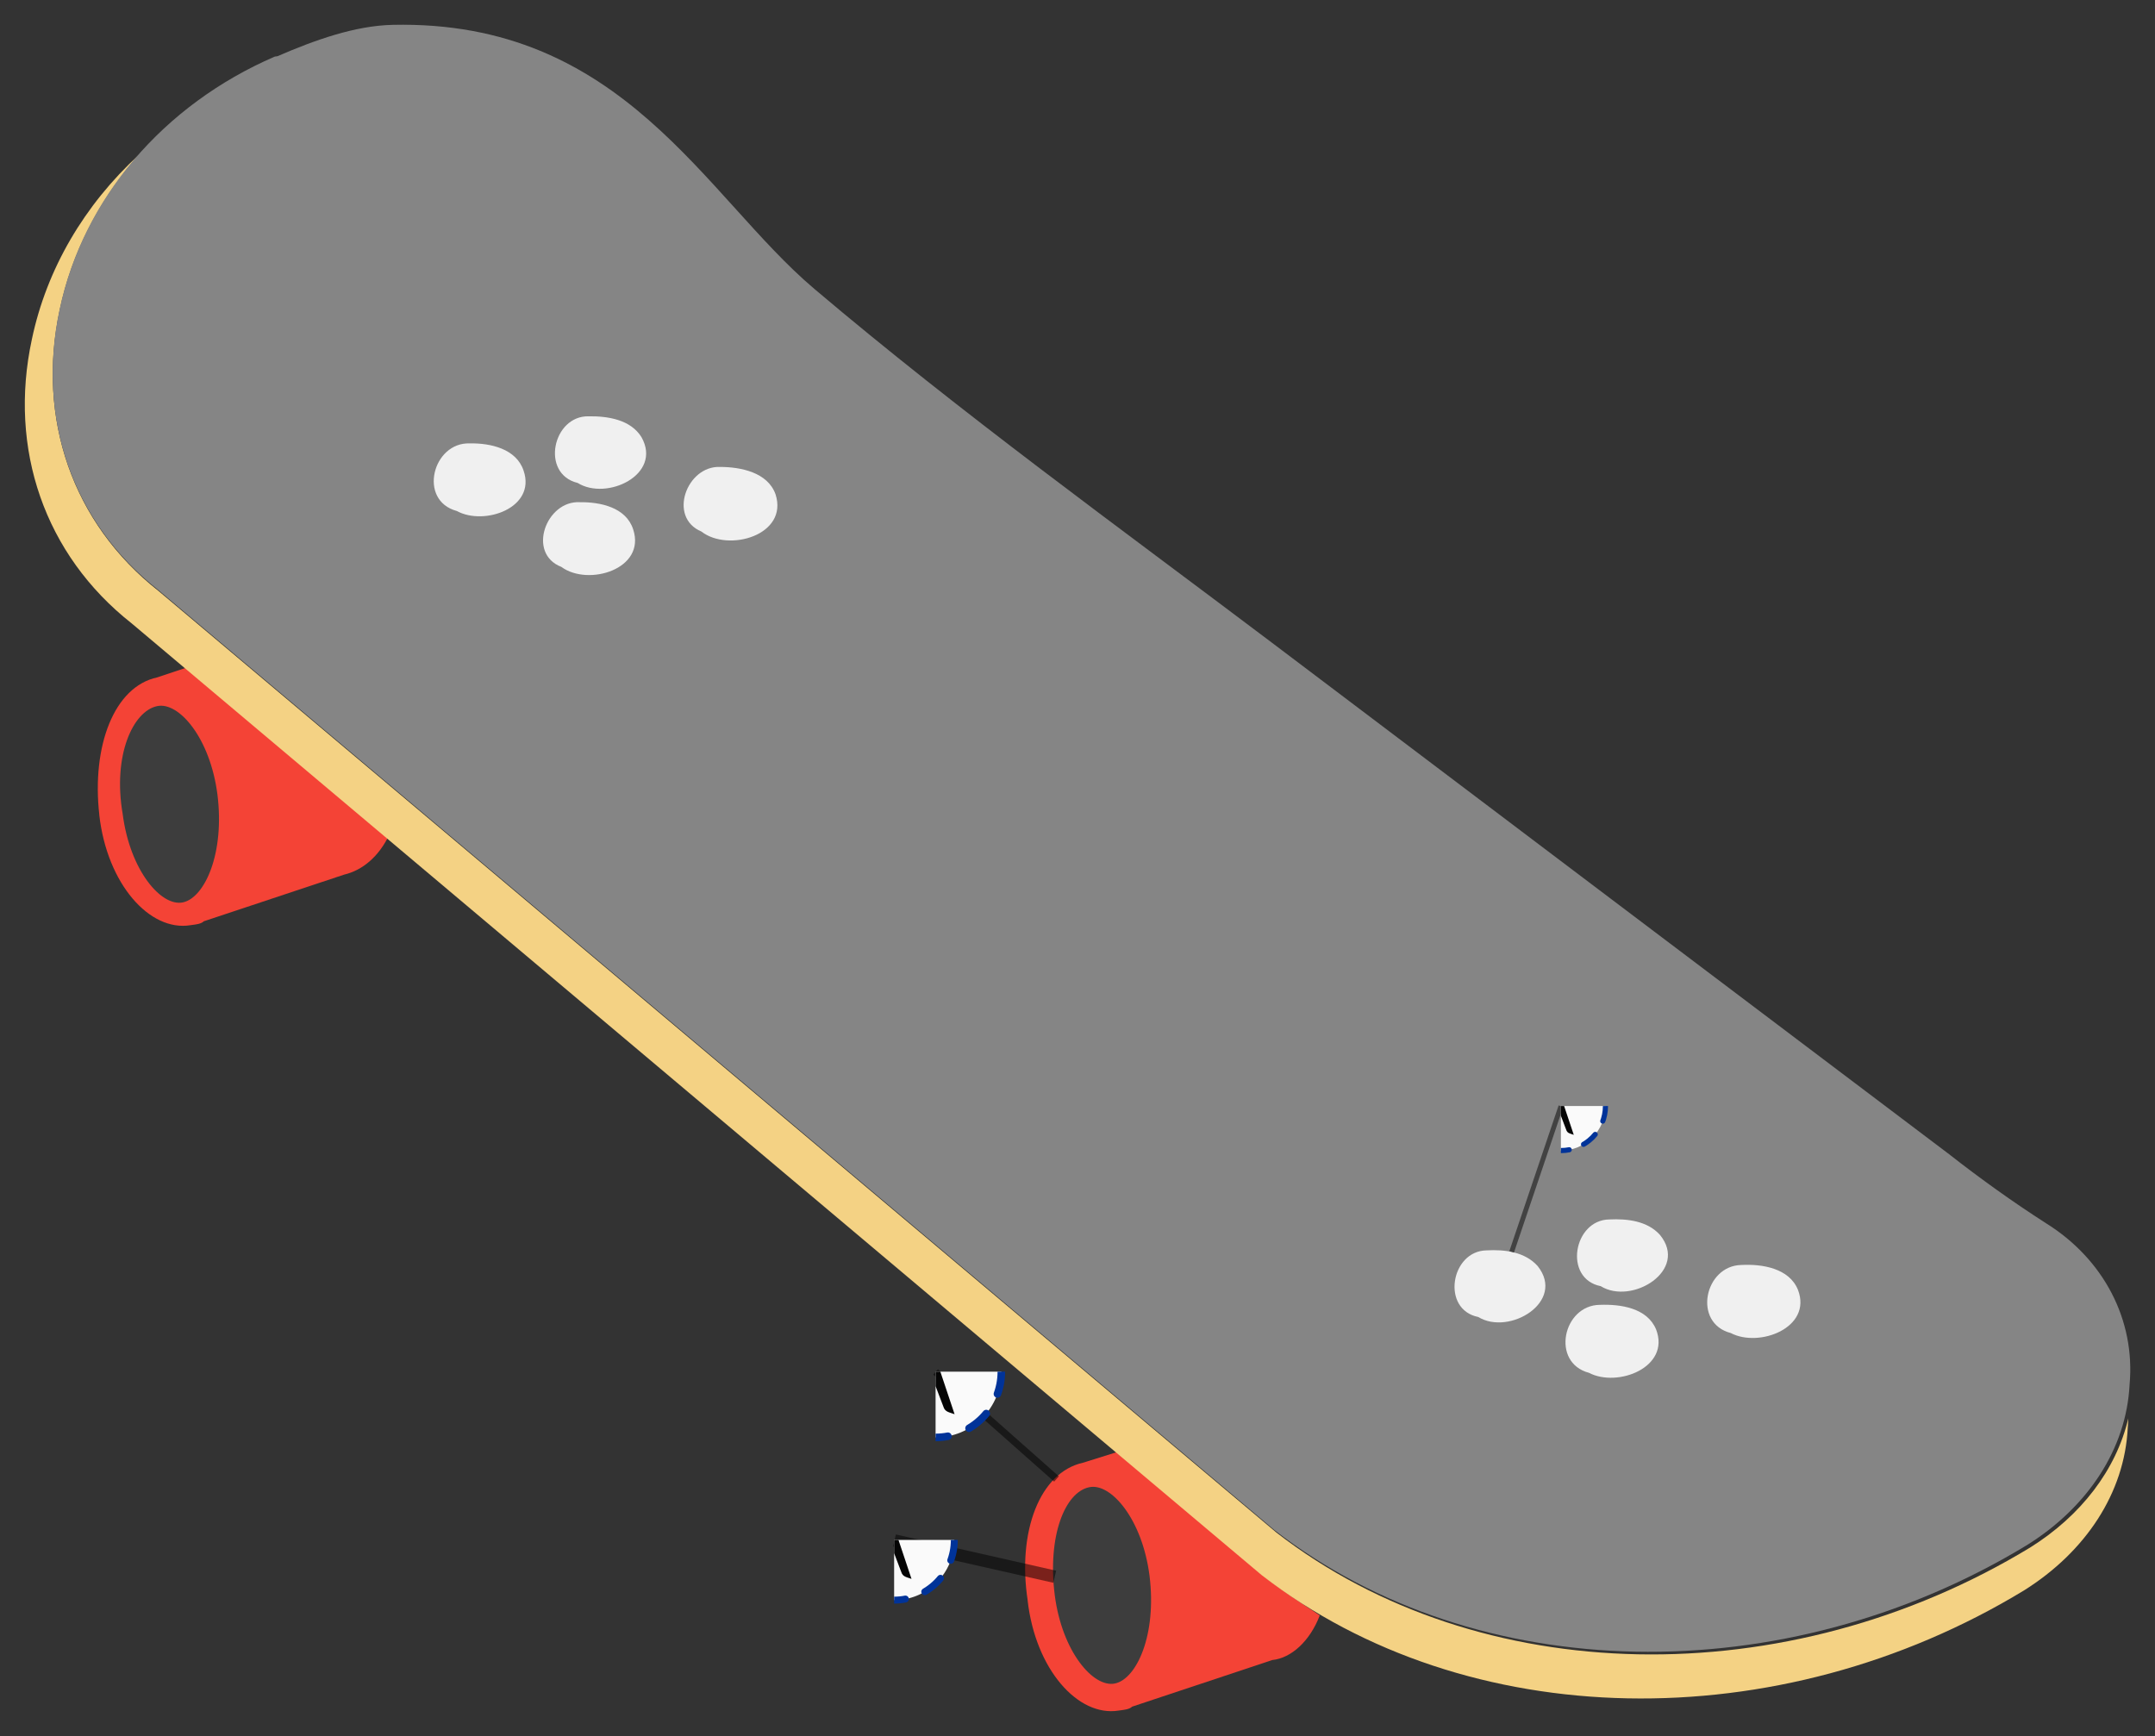<?xml version="1.0" encoding="UTF-8" standalone="no"?>
<!-- Generator: Adobe Illustrator 24.0.3, SVG Export Plug-In . SVG Version: 6.00 Build 0)  -->

<svg
   version="1.1"
   id="Layer_1"
   x="0px"
   y="0px"
   viewBox="0 0 46.058 37.105"
   xml:space="preserve"
   sodipodi:docname="skateboard-noto.svg"
   width="174.079"
   height="140.24"
   inkscape:version="1.1.1 (3bf5ae0d25, 2021-09-20)"
   xmlns:inkscape="http://www.inkscape.org/namespaces/inkscape"
   xmlns:sodipodi="http://sodipodi.sourceforge.net/DTD/sodipodi-0.dtd"
   xmlns:xlink="http://www.w3.org/1999/xlink"
   xmlns="http://www.w3.org/2000/svg"
   xmlns:svg="http://www.w3.org/2000/svg"
   xmlns:inkstitch="http://inkstitch.org/namespace"><rect x="0" y="0" width="46.058" height="37.105" fill="#333333" stroke="none"/><defs
   id="defs128">
	

	
<symbol
   id="inkstitch_trim">
      <title
   id="inkstitch_title9282">Trim the thread after sewing this object.</title>
      <path
   id="inkstitch_circle13405"
   d="m 9.247,-8.6e-6 c 1.8e-6,2.452 -0.974,4.804 -2.708,6.538 C 4.804,8.272 2.452,9.247 -2.1625959e-5,9.247 -2.452,9.247 -4.804,8.272 -6.538,6.538 -8.272,4.804 -9.247,2.452 -9.247,-8.6e-6 c 6e-7,-2.452 0.974,-4.804 2.708,-6.538 1.734,-1.734 4.086,-2.708 6.538,-2.708 C 5.107,-9.247 9.247,-5.107 9.247,-8.6e-6 c 0,0 0,0 0,0"
   style="opacity:1;vector-effect:none;fill:#fafafa;fill-opacity:1;fill-rule:evenodd;stroke:#003399;stroke-width:1.065;stroke-linecap:round;stroke-linejoin:miter;stroke-miterlimit:4;stroke-dasharray:3.195, 3.195;stroke-dashoffset:0;stroke-opacity:1"
   inkscape:connector-curvature="0" />
      <path
   style="color:#000000;font-style:normal;font-variant:normal;font-weight:normal;font-stretch:normal;font-size:medium;line-height:normal;font-family:sans-serif;font-variant-ligatures:normal;font-variant-position:normal;font-variant-caps:normal;font-variant-numeric:normal;font-variant-alternates:normal;font-feature-settings:normal;text-indent:0;text-align:start;text-decoration:none;text-decoration-line:none;text-decoration-style:solid;text-decoration-color:#000000;letter-spacing:normal;word-spacing:normal;text-transform:none;writing-mode:lr-tb;direction:ltr;text-orientation:mixed;dominant-baseline:auto;baseline-shift:baseline;text-anchor:start;white-space:normal;shape-padding:0;clip-rule:nonzero;display:inline;overflow:visible;visibility:visible;opacity:1;isolation:auto;mix-blend-mode:normal;color-interpolation:sRGB;color-interpolation-filters:linearRGB;solid-color:#000000;solid-opacity:1;vector-effect:none;fill:#050505;fill-opacity:1;fill-rule:evenodd;stroke:none;stroke-width:1.414;stroke-linecap:butt;stroke-linejoin:miter;stroke-miterlimit:4;stroke-dasharray:none;stroke-dashoffset:0;stroke-opacity:1;color-rendering:auto;image-rendering:auto;shape-rendering:auto;text-rendering:auto;enable-background:accumulate"
   d="m -3,-5.983 c -1.306,0 -2.375,1.069 -2.375,2.375 0,1.306 1.069,2.375 2.375,2.375 0.587,0 1.119,-0.224 1.535,-0.58 0,0 0.617,1.621 0.617,1.621 0,0 -2.299,6.018 -2.299,6.018 0.987,-0.125 1.237,-0.262 1.674,-0.975 0,0 1.33,-3.189 1.33,-3.189 0,0 1.236,3.25 1.236,3.25 0.232,0.779 0.843,0.792 1.578,1.072 0,0 -2.055,-6.143 -2.055,-6.143 0,0 0.73,-1.75 0.73,-1.75 0.428,0.417 1.011,0.676 1.652,0.676 1.306,0 2.375,-1.069 2.375,-2.375 0,-1.306 -1.069,-2.375 -2.375,-2.375 -1.062,0 -1.957,0.713 -2.258,1.68 0,0 -0.012,-0.016 -0.012,-0.016 0,0 -0.803,2.102 -0.803,2.102 0,0 -0.592,-1.766 -0.592,-1.766 -0.182,-1.128 -1.159,-2 -2.336,-2 0,0 -2e-5,-3e-5 -2e-5,-3e-5 m 0,1 c 0.765,0 1.375,0.61 1.375,1.375 0,0.765 -0.61,1.375 -1.375,1.375 -0.765,0 -1.375,-0.61 -1.375,-1.375 0,-0.765 0.61,-1.375 1.375,-1.375 0,0 0,0 0,0 m 6,0 c 0.765,0 1.375,0.61 1.375,1.375 0,0.765 -0.61,1.375 -1.375,1.375 -0.765,0 -1.375,-0.61 -1.375,-1.375 0,-0.765 0.61,-1.375 1.375,-1.375 0,0 0,0 0,0"
   id="inkstitch_path13416"
   inkscape:connector-curvature="0" />
    </symbol>
    </defs><sodipodi:namedview
   id="namedview126"
   pagecolor="#ffffff"
   bordercolor="#666666"
   borderopacity="1.0"
   inkscape:pageshadow="2"
   inkscape:pageopacity="0.0"
   inkscape:pagecheckerboard="0"
   showgrid="false"
   inkscape:document-units="mm"
   lock-margins="true"
   fit-margin-top="2"
   fit-margin-left="2"
   fit-margin-right="2"
   fit-margin-bottom="2"
   inkscape:zoom="5.9457665"
   inkscape:cx="87.036718"
   inkscape:cy="70.133935"
   inkscape:window-width="1920"
   inkscape:window-height="1018"
   inkscape:window-x="-6"
   inkscape:window-y="-6"
   inkscape:window-maximized="1"
   inkscape:current-layer="Layer_1" />
<path
   style="fill:#f44336;stroke-width:0.379;fill-opacity:1"
   d="m 21.963,34.206 c 0.167,1.473 1.075,2.495 1.946,2.355 l 0.057,-0.008 c 0.057,-0.008 0.174,-0.019 0.231,-0.076 l 2.995,-0.996 c 0.405,-0.042 0.803,-0.401 1.015,-0.954 -0.416,-0.276 -0.833,-0.553 -1.193,-0.837 l -3.119,-2.661 -0.75,0.235 c -0.924,0.204 -1.405,1.476 -1.181,2.942 z"
   id="path24" /><path
   style="fill:#f44336;stroke-width:0.379;fill-opacity:1"
   d="m 2.122,17.42 c 0.167,1.473 1.075,2.495 1.946,2.355 l 0.057,-0.008 c 0.057,-0.008 0.174,-0.019 0.231,-0.076 l 2.995,-0.996 c 0.405,-0.095 0.746,-0.394 0.962,-0.84 l -4.259,-3.608 -0.693,0.231 c -0.924,0.197 -1.405,1.469 -1.238,2.942 z"
   id="path41" /><path
   style="fill:#3d3d3d;stroke-width:0.379"
   d="m 23.281,31.787 c 0.462,-0.098 1.132,0.681 1.287,1.889 0.159,1.261 -0.273,2.207 -0.738,2.306 -0.462,0.098 -1.132,-0.681 -1.287,-1.889 -0.159,-1.261 0.216,-2.2 0.738,-2.306 z"
   id="path26"
   inkstitch:staggers="1"
   inkstitch:angle="90"
   inkstitch:row_spacing_mm="0.2" /><path
   style="fill:#3d3d3d;stroke-width:0.379"
   d="m 3.36,15.092 c 0.462,-0.098 1.132,0.681 1.287,1.889 0.159,1.261 -0.273,2.207 -0.738,2.306 -0.462,0.098 -1.132,-0.681 -1.287,-1.889 -0.216,-1.253 0.22,-2.2 0.738,-2.306 z"
   id="path51"
   inkstitch:staggers="1"
   inkstitch:angle="90"
   inkstitch:row_spacing_mm="0.2" /><path
   id="path2"
   style="fill:#f4d284;stroke-width:1.431"
   d="M 11.189 12.498 C 6.813 16.523 3.759 21.686 2.568 27.379 C 0.665 36.207 3.598 44.748 10.609 50.271 L 101.768 127.051 C 118.28 139.843 143.406 140.33 163.252 128.268 C 168.217 125.148 171.35 120.411 171.607 115.16 C 171.631 114.907 171.641 114.656 171.65 114.404 C 170.666 118.562 167.837 122.244 163.752 124.805 C 144.121 136.738 119.267 136.267 102.941 123.604 L 12.77 47.652 C 5.83 42.186 2.94 33.744 4.814 25.002 C 5.788 20.364 8.016 16.089 11.189 12.498 z "
   transform="scale(0.265, 0.265)"
   inkstitch:angle="90"
   inkstitch:staggers="1"
   inkstitch:fill_underlay="True" />
<linearGradient
   id="SVGID_1_"
   gradientUnits="userSpaceOnUse"
   x1="67.841"
   y1="53.684"
   x2="54.692"
   y2="92.192"
   gradientTransform="matrix(0.379,0,0,0.379,-0.922,-6.078)">
	<stop
   offset="0"
   style="stop-color:#858585"
   id="stop4" />
	<stop
   offset="0.996"
   style="stop-color:#1A1A1A"
   id="stop6" />
</linearGradient>
<path
   style="fill:#858585;stroke-width:0.379;fill-opacity:1"
   d="m 27.237,32.703 c 4.32,3.35 10.896,3.475 16.09,0.318 1.299,-0.814 2.12,-2.056 2.188,-3.43 0.125,-1.378 -0.553,-2.68 -1.791,-3.449 -0.708,-0.454 -1.416,-0.962 -2.067,-1.473 -4.827,-3.646 -9.658,-7.291 -14.484,-10.941 -3.286,-2.48 -6.629,-4.895 -9.771,-7.556 -2.34,-1.98 -4.081,-5.751 -9.014,-5.641 -0.806,0.019 -1.662,0.326 -2.457,0.67 l -0.057,0.008 C 3.488,2.239 1.77,4.253 1.274,6.615 0.778,8.928 1.542,11.162 3.379,12.608 Z"
   id="path9"
   inkstitch:angle="45"
   inkstitch:row_spacing_mm="0.2" />
<linearGradient
   id="SVGID_2_"
   gradientUnits="userSpaceOnUse"
   x1="59.161"
   y1="20.636"
   x2="74.941"
   y2="20.636"
   gradientTransform="matrix(0.396,-0.04,-0.012,-0.361,-1.23,43.81)">
	<stop
   offset="0"
   style="stop-color:#F44336"
   id="stop11" />
	<stop
   offset="0.274"
   style="stop-color:#F04134"
   id="stop13" />
	<stop
   offset="0.519"
   style="stop-color:#E63A30"
   id="stop15" />
	<stop
   offset="0.753"
   style="stop-color:#D32E28"
   id="stop17" />
	<stop
   offset="0.978"
   style="stop-color:#BA1E1D"
   id="stop19" />
	<stop
   offset="1"
   style="stop-color:#B71C1C"
   id="stop21" />
</linearGradient>


<linearGradient
   id="SVGID_3_"
   gradientUnits="userSpaceOnUse"
   x1="10.669"
   y1="72.508"
   x2="26.262"
   y2="72.508"
   gradientTransform="matrix(0.396,-0.04,-0.012,-0.361,-1.23,43.81)">
	<stop
   offset="0"
   style="stop-color:#F44336"
   id="stop28" />
	<stop
   offset="0.274"
   style="stop-color:#F04134"
   id="stop30" />
	<stop
   offset="0.519"
   style="stop-color:#E63A30"
   id="stop32" />
	<stop
   offset="0.753"
   style="stop-color:#D32E28"
   id="stop34" />
	<stop
   offset="0.978"
   style="stop-color:#BA1E1D"
   id="stop36" />
	<stop
   offset="1"
   style="stop-color:#B71C1C"
   id="stop38" />
</linearGradient>








<path
   id="path61"
   style="fill:#f0f0f0;stroke-width:0.379"
   d="m 37.219,27.037 c -0.789,0.012 -1.05,1.241 -0.227,1.455 0.608,0.319 1.744,-0.115 1.436,-0.922 -0.186,-0.464 -0.767,-0.557 -1.209,-0.533 z"
   inkstitch:staggers="1"
   inkstitch:max_stitch_length_mm="5"
   inkstitch:row_spacing_mm="0.2" />



<path
   id="path85"
   style="fill:#f0f0f0;stroke-width:0.379"
   d="m 34.396,26.064 c -0.768,0.009 -0.988,1.266 -0.184,1.426 0.665,0.412 1.889,-0.339 1.264,-1.098 -0.27,-0.299 -0.702,-0.346 -1.08,-0.328 z"
   inkstitch:staggers="1"
   inkstitch:max_stitch_length_mm="5"
   inkstitch:row_spacing_mm="0.2" />



<path
   id="path77"
   style="fill:#f0f0f0;stroke-width:0.379"
   d="m 34.195,27.889 c -0.792,0.005 -1.056,1.236 -0.234,1.453 0.61,0.321 1.747,-0.118 1.434,-0.928 -0.192,-0.46 -0.759,-0.541 -1.199,-0.525 z"
   inkstitch:staggers="1"
   inkstitch:max_stitch_length_mm="5"
   inkstitch:row_spacing_mm="0.2" />



<path
   id="path69"
   style="fill:#f0f0f0;stroke-width:0.379"
   d="m 31.771,26.725 c -0.767,0.012 -0.975,1.265 -0.176,1.424 0.662,0.406 1.877,-0.327 1.268,-1.09 -0.272,-0.304 -0.707,-0.356 -1.092,-0.334 z"
   inkstitch:staggers="1"
   inkstitch:max_stitch_length_mm="5"
   inkstitch:row_spacing_mm="0.2" />



<path
   id="path93"
   style="fill:#f0f0f0;stroke-width:0.379"
   d="m 15.387,9.98 c -0.708,-0.028 -1.121,1.076 -0.396,1.381 0.577,0.449 1.867,0.076 1.584,-0.797 -0.168,-0.47 -0.747,-0.584 -1.188,-0.584 z"
   inkstitch:staggers="1"
   inkstitch:max_stitch_length_mm="5"
   inkstitch:row_spacing_mm="0.2" />





<path
   id="path117"
   style="fill:#f0f0f0;stroke-width:0.379"
   d="m 12.582,8.898 c -0.771,-0.018 -1.035,1.231 -0.236,1.424 0.62,0.387 1.815,-0.175 1.365,-0.977 C 13.48,8.968 12.989,8.892 12.582,8.898 Z"
   inkstitch:staggers="1"
   inkstitch:max_stitch_length_mm="5"
   inkstitch:row_spacing_mm="0.2" />



<path
   id="path113"
   style="fill:#f0f0f0;stroke-width:0.415"
   d="m 12.389,10.734 c -0.715,-0.038 -1.135,1.094 -0.391,1.383 0.573,0.422 1.813,0.048 1.535,-0.801 C 13.38,10.84 12.825,10.728 12.389,10.734 Z"
   inkstitch:staggers="1"
   inkstitch:max_stitch_length_mm="5"
   inkstitch:row_spacing_mm="0.2" />

<path
   id="path105"
   style="fill:#f0f0f0;stroke-width:0.436"
   d="M 10.043,9.477 C 9.247,9.446 8.925,10.696 9.764,10.922 10.347,11.243 11.463,10.858 11.191,10.061 11.036,9.59 10.48,9.469 10.043,9.477 Z"
   inkstitch:staggers="1"
   inkstitch:max_stitch_length_mm="5"
   inkstitch:row_spacing_mm="0.2" />



<g
   id="command_group1"
   inkscape:label="Ink/Stitch Command: Trim thread after sewing this object"
   transform="scale(0.265, 0.265)"><path
     id="command_connector1"
     d="m 72.141,124.249 12.926,2.923"
     style="fill:none;stroke:#000000;stroke-width:1px;stroke-opacity:0.5"
     inkscape:connection-start="#command_use1"
     inkscape:connection-end="#path26"
     inkscape:connector-type="polyline"
     inkscape:label="connector"
     inkscape:connector-curvature="0" /><use
     id="command_use1"
     xlink:href="#inkstitch_trim"
     height="100%"
     width="100%"
     x="88.687"
     y="90.148"
     inkscape:label="command marker"
     transform="matrix(0.525,0,0,0.525,25.552,76.876)" /></g><g
   id="command_group2"
   inkscape:label="Ink/Stitch Command: Trim thread after sewing this object"
   transform="matrix(0.152 0 0 0.152 7.309 15.926)"><path
     id="command_connector2"
     d="M 83.468,88.136 100.469,103.191"
     style="fill:none;stroke:#000000;stroke-width:1px;stroke-opacity:0.5"
     inkscape:connection-start="#command_use2"
     inkscape:connection-end="#path24"
     inkscape:connector-type="polyline"
     inkscape:label="connector"
     inkscape:connector-curvature="0" /><use
     id="command_use2"
     xlink:href="#inkstitch_trim"
     height="100%"
     width="100%"
     x="83.466"
     y="88.1"
     inkscape:label="command marker" /></g><g
   id="command_group3"
   inkscape:label="Ink/Stitch Command: Trim thread after sewing this object"
   transform="matrix(0.103,0,0,0.103,20.989,16.323)"><path
     id="command_connector3"
     d="M 120.115,71.068 109.891,101.308"
     style="fill:none;stroke:#000000;stroke-width:1px;stroke-opacity:0.5"
     inkscape:connection-start="#command_use3"
     inkscape:connection-end="#path69"
     inkscape:connector-type="polyline"
     inkscape:label="connector"
     inkscape:connector-curvature="0" /><use
     id="command_use3"
     xlink:href="#inkstitch_trim"
     height="100%"
     width="100%"
     x="120.112"
     y="71.032"
     inkscape:label="command marker" /></g></svg>
